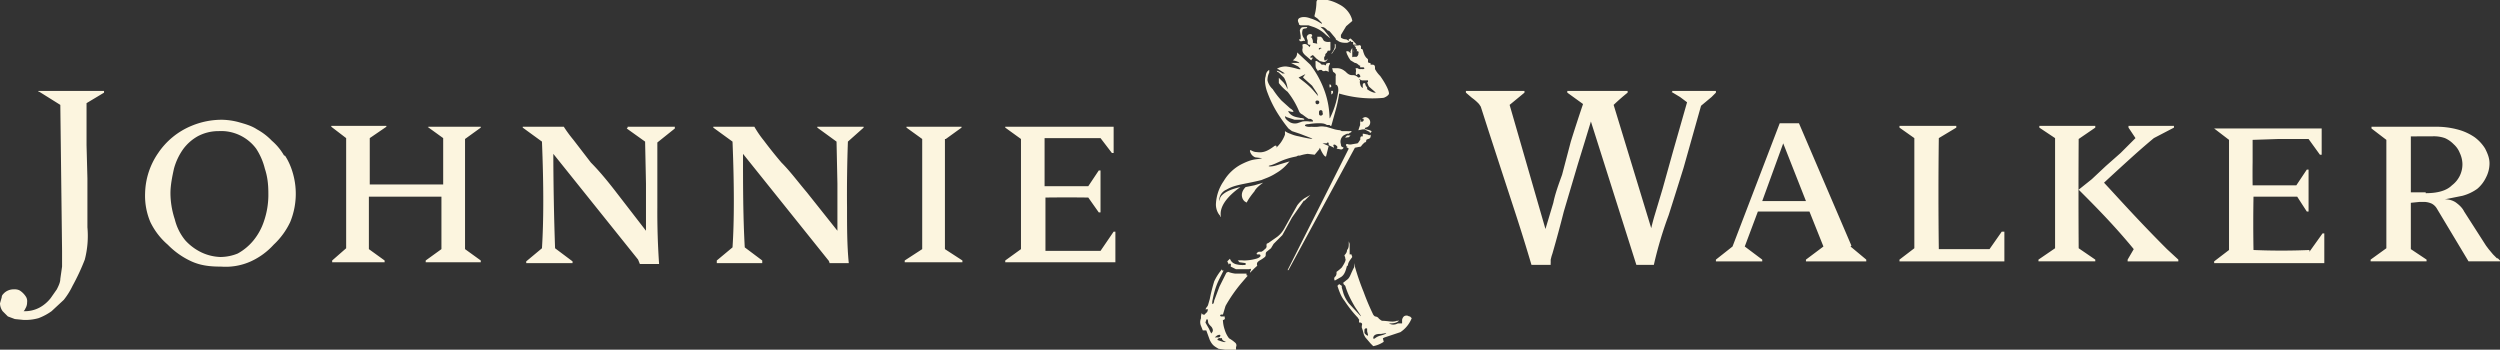 <svg fill="none" height="40" width="286" xmlns="http://www.w3.org/2000/svg"><rect width="100%" height="100%" fill="#333333" stroke="none"/><path d="M93.4 14.5h5.4v.1L97 16.2a167.6 167.6 0 0 0-.1 7.5c0 2.3 0 4.4.2 6.4h-2.2a.7.7 0 0 0-.2-.4l-.4-.5L85 17.6c0 3.5 0 7.1.2 10.7l2 1.5v.3H82v-.3l1.8-1.5c.2-3 .2-7.1 0-12.1l-2.2-1.6v-.1h4.7a12.1 12.1 0 0 0 1.1 1.6 50 50 0 0 0 2 2.5c1 1 1.8 2.1 2.9 3.4l3.5 4.4V21l-.1-4.8-2.2-1.6v-.1zm14.8 1.4 1.8-1.3v-.1h-6.3v.1l1.8 1.3v12.6l-2 1.3v.2h6.6v-.2l-2-1.3V15.9zM126 28.7h-6.4v-6.1a178 178 0 0 1 4.9 0l1.2 1.7h.2v-4.8h-.2l-1.2 1.8h-5v-5.5h6.4l1.3 1.7h.2v-3H115v.1l1.8 1.3v12.6l-1.8 1.3v.2h12.6v-3.5h-.2l-1.5 2.2zm-54.3-14 2.1 1.5.1 4.8v5.4L70.5 22c-1-1.3-2-2.5-2.9-3.4l-2-2.6a14.8 14.8 0 0 1-1.1-1.5h-4.7v.1l2.2 1.6c.2 5 .2 9 0 12.2l-1.8 1.5v.2h5.3v-.2l-2-1.5a340 340 0 0 1-.2-10.8l9.3 11.6.4.5.2.5h2.2a86.4 86.4 0 0 1-.2-6.5v-7.4l2-1.6v-.2h-5.4v.1zM4.5 10.5 6.9 12l.2 16.7v1.8l-.2 1.4c0 .4-.2.8-.4 1.2l-.7 1a4.1 4.1 0 0 1-1.3 1.1 3.6 3.6 0 0 1-1.8.4.8.8 0 0 0 .2-.3 1.3 1.3 0 0 0 .2-.7A1 1 0 0 0 3 34a2.3 2.3 0 0 0-.4-.5 1.9 1.9 0 0 0-.4-.3 1.3 1.3 0 0 0-.6-.1 1.6 1.6 0 0 0-1.1.4c-.2.2-.3.3-.3.5l-.2.7a1.6 1.6 0 0 0 .3.9l.6.6.8.3 1 .1a5.6 5.6 0 0 0 1.7-.2 6.4 6.4 0 0 0 1.5-.8l1.4-1.3a8.3 8.3 0 0 0 1-1.6 24.8 24.8 0 0 0 1.4-3A10.8 10.8 0 0 0 10 26v-5.6l-.1-3.8v-4.8l2-1.2v-.2H4.4v.1zm25.7 14.8a9.3 9.3 0 0 0 .5-3.2c0-1-.1-1.9-.4-2.8a7.4 7.4 0 0 0-1-2.3 5 5 0 0 0-4.3-2 5 5 0 0 0-2.4.6A5.3 5.3 0 0 0 21 17a7 7 0 0 0-1.1 2.3c-.2.9-.4 1.9-.4 2.8a9.6 9.6 0 0 0 .5 3 6 6 0 0 0 1.2 2.4 6 6 0 0 0 1.9 1.4 5.5 5.5 0 0 0 2.1.5 5.3 5.3 0 0 0 2-.4 6.2 6.2 0 0 0 1.8-1.5 6.9 6.9 0 0 0 1.2-2.2zm2.4-7.5c.4.6.7 1.3.9 2a8.5 8.5 0 0 1-.3 5.6 8.5 8.5 0 0 1-1.9 2.6 8 8 0 0 1-2.6 1.9 7 7 0 0 1-3.4.6c-1.2 0-2.3-.1-3.4-.6a9 9 0 0 1-2.7-1.9 8 8 0 0 1-2-2.6 7.7 7.7 0 0 1-.6-3.3 8.4 8.4 0 0 1 1.5-4.6 8.5 8.5 0 0 1 3.8-3.1 9 9 0 0 1 3.5-.7 7.9 7.9 0 0 1 2 .3c.7.2 1.4.4 2 .8a7 7 0 0 1 1.7 1.3 6.4 6.4 0 0 1 1.4 1.7zm16.3-3.3 1.8 1.3v5.3h-8.4v-5.3l1.9-1.3v-.1h-6.3v.1l1.7 1.3v12.6L38 29.8v.2h6v-.2l-1.8-1.3v-6h8.3v6l-1.8 1.3v.2H55v-.2l-1.8-1.3V15.9l1.8-1.3v-.1h-6v.1zm142.3-4 1 .6.8.6-1.6 5.6-1.2 4.3-.9 3a25.7 25.7 0 0 0-.4 1.5L184.6 12a23.2 23.2 0 0 1 1.6-1.4v-.2h-6.9v.2l1.8 1.3a176.8 176.8 0 0 0-1.4 4.3l-1 3.8c-.4 1.1-.8 2.2-1 3.2l-.9 3-4.1-14.2 1.7-1.4v-.2h-6.7v.2l.7.6a5.2 5.2 0 0 1 .8.7l.2.3.9 2.8 1.4 4.3 1.7 5.2a220.2 220.2 0 0 1 1.8 5.8h2.2a.7.7 0 0 1 0-.2v-.4l.1-.4.1-.3a146.3 146.3 0 0 0 1.3-4.8l.8-2.7.8-2.7.8-2.6.7-2.3 5.2 16.4h2a44.2 44.2 0 0 1 1.7-5.7 926 926 0 0 0 1.7-5.4l2-7.1 1.2-1 .5-.5v-.2h-5v.2zM206.6 23l-2.6-6.6-2.4 6.6h5zm5.1 5.2 1.8 1.5v.2h-6.9v-.2l2-1.5-1.6-4h-5.9l-1.5 4 2 1.5v.2h-5.3v-.2l1.9-1.5 5.4-14.1h2.2l6 14zm52.5.4a74.2 74.2 0 0 1-6.4 0 172.6 172.6 0 0 1 0-6.1h5l1.1 1.7h.2v-4.8h-.2l-1.2 1.8h-5a96.7 96.7 0 0 1 0-2.7V16l3-.1h3.4l1.3 1.8h.2v-3h-12.3L255 16v12.6l-1.7 1.3v.2h12.6v-3.4h-.2l-1.5 2.1zm13.3-6.5c1.4 0 2.4-.3 3-.9a3 3 0 0 0 1.2-2.5 3.1 3.1 0 0 0-.3-1.2 2.6 2.6 0 0 0-.7-1 3.2 3.2 0 0 0-1-.7 3.8 3.8 0 0 0-1.5-.2h-1.7a8.7 8.7 0 0 1-.7 0V22h1.7zm8.2 7.4.3.3v.1h-3.6l-3.6-6a1.5 1.5 0 0 0-.6-.6 2.3 2.3 0 0 0-.8-.2h-.6l-1 .1v5.3l1.8 1.2v.2h-6.4v-.2l1.8-1.3V16l-1.7-1.3v-.2h7.3a9.3 9.3 0 0 1 2.5.3 6.2 6.2 0 0 1 2 .9 4.7 4.7 0 0 1 1.2 1.3c.3.6.5 1.1.5 1.7a3.5 3.5 0 0 1-.4 1.6 3.9 3.9 0 0 1-1 1.3 5.2 5.2 0 0 1-1.7.8l-2 .4c.4 0 .9.1 1.3.4.4.3.7.6.9 1l2.5 3.9.3.4.5.6.5.5zm-45-8.6a313.4 313.4 0 0 1 3.5-3.2 88 88 0 0 1 2.2-1.9l2.3-1.2v-.2h-5.2v.2l.8 1.2-1.7 1.7-1.7 1.5-1.6 1.5-1.5 1.2c1.8 1.8 4 4 6.3 6.8l-.7 1.2v.2h5.8v-.2l-1.3-1.2c-3.4-3.4-5.7-6-7.2-7.6zm-2.9-5 1.9-1.3v-.2h-6.4v.2l1.8 1.2v12.6l-1.9 1.3v.2h6.5v-.2l-1.9-1.3a981.4 981.4 0 0 1 0-12.6zm-10.2 12.6h-5.8a496.7 496.7 0 0 1 0-12.7l2-1.2v-.2h-6.5v.2l1.7 1.2v12.6l-1.7 1.3v.2h12v-3.4h-.3l-1.4 2zm-76-21a.6.6 0 0 0-.1-.1h-.3l-.2-.2a1.8 1.8 0 0 0-.2-.1s-.2-.2-.3-.1a.5.5 0 0 0 0 .2 1.5 1.5 0 0 0 0 .2c0 .2 0 .4.2.6 0 .2.2 0 .3 0a.8.8 0 0 1 .1 0h.1a.4.4 0 0 0 .1.1.3.3 0 0 0 .3 0h.1l.3.1c.1 0 0 0 0-.1a1.3 1.3 0 0 1 0-.3.7.7 0 0 1 .1-.4s.1-.2 0-.2h-.1a1 1 0 0 0-.3.1v.1s0 .1 0 0zm-9 23.8h-1.3a3.4 3.4 0 0 1-.8-.2l-.2.1-.8 1.6-.6 1.6c0 .3-.3.7-.2 0 .2-1 .4-1.7.8-2.5l.5-1v.1a.4.4 0 0 1-.2-.1v-.1a6 6 0 0 0-.9 1.4 20.5 20.5 0 0 0-.5 2l-.2.7a1 1 0 0 1-.2.3l-.1.2a.6.6 0 0 1 .3 0l-.1.3a2 2 0 0 0-.3.3c-.1 0-.3 0-.3-.2a1.1 1.1 0 0 0-.1.6 1.1 1.1 0 0 0 0 .9l.2.5h.4l.4 1.1c.3.6.5.7 1 1l1.5.2.5-.1v-.3a.4.4 0 0 0-.1-.5 4 4 0 0 0-.7-.5 3 3 0 0 1-.5-1 3.8 3.8 0 0 1-.2-1.1.2.2 0 0 0 .2-.3.5.5 0 0 0 0-.2.1.1 0 0 1 0 .1.1.1 0 0 1-.1 0h-.3c-.1 0-.2-.2 0-.2a.2.2 0 0 1 .2 0l.3-1a17 17 0 0 1 1.8-2.6l.6-.7c.1-.1.2-.2 0-.2zm-4 6.8c0 .2-.2-.3-.3-.5l-.4-.7.1-.3c.1-.2.2 0 .2.2s.2.4.4.6c.2.3.2.5 0 .7zm1.2.7a.6.6 0 0 0 .2.2l.2.1h.1a.6.6 0 0 1-.4 0 6 6 0 0 1-.6-.2c-.1-.1.2-.3.3-.2a.3.3 0 0 1 .2 0zm-.4-.2h-.3c-.1 0-.2 0 0-.1a.6.6 0 0 1 .4-.2c.2 0 .1.3-.1.3zM152.7 5v.4a1.7 1.7 0 0 1-.3.6c-.1.1-.1.2 0 .1l.4-.6V5a.6.6 0 0 0 0 .1zm1.5 25.4c0-.4.3-.7.5-1l-.1-.3a.3.3 0 0 0-.1 0h-.1v-1.2l-.1-.3v.3c0 .2 0 .5-.2.7 0 .3-.2.5-.3.6l.1.3v.1c.1.1 0 .4-.4 1a5 5 0 0 1-.6.5v.2a.7.7 0 0 1-.1.3c-.3.2-.1.5-.1.5l.7-.4c.5-.3.6-1 .7-1.3zm7.1 5.8a.2.2 0 0 0-.1 0 .5.5 0 0 0-.6 0 .7.7 0 0 0-.2.4v.4h-.5a1 1 0 0 1-1 0c.3 0 .7 0 1-.2s0-.1 0-.1h-.1c-.5.2-1 0-1.7 0a1.5 1.5 0 0 1-.4-.3.2.2 0 0 0-.1-.1.6.6 0 0 0-.3-.1.7.7 0 0 1-.2-.2 27.1 27.1 0 0 1-1.1-2.6 27.8 27.8 0 0 1-1-2.9v-.2a3.5 3.5 0 0 0 0-.2l-.1.5a4.5 4.5 0 0 0-.2.4c-.2.4-.3.8-.6 1l-.5.4h.1v.1l.2.2c.3 1 .7 1.7 1.1 2.4.4.6.9 1.3.6 1l-1.3-1.4a4 4 0 0 1-.6-1.1l-.2-.7a1.4 1.4 0 0 0 0-.2l-.3-.2-.2.2c.2.6.4 1.2.8 1.7a14.4 14.4 0 0 0 1.4 1.8l.1.1.2.3a.4.4 0 0 0 0 .3.2.2 0 0 0 .1 0c.1 0 .3.1.2.3v.1a.3.3 0 0 0 0 .2l.1.3.1.4a2.3 2.3 0 0 0 .2.4l.6.7.3.3a3.2 3.2 0 0 0 1.2-.5l-.1-.4.2-.1 1.8-.6a3.4 3.4 0 0 0 1.3-1.6l-.2-.2zm-4.8 2.2s-.2 0-.4-.3a2 2 0 0 1 0-.4c0-.1.2-.2.3-.1v.3l.1.4zm2-.2a3.7 3.7 0 0 1-.6.2 1.6 1.6 0 0 0-.6.3c-.3.2-.2-.2-.1-.3.2-.2.5-.2.8-.2l.6-.1-.1.1zm-2.6-23.4h.2l.1-.2a.6.6 0 0 0 .4-.2.6.6 0 0 0-.4-1 .6.6 0 0 0-.4.2.2.2 0 0 1 .2 0v.2l-.1.1a.2.2 0 0 1-.2 0 .1.1 0 0 1 0-.2.5.5 0 0 0-.1.3v.3a9.6 9.6 0 0 0-.2.6l.5-.1zm.8.3a.7.7 0 0 1 0 .1.2.2 0 0 0 .2-.2l-.2-.1-.4-.1a.3.3 0 0 0-.2 0l.6.3zm-7.5 7.9.7-.7-.7.4a3.6 3.6 0 0 0-.8.8L147 26c-.2.4-.5.8-.9 1.1l-1 .7a.8.8 0 0 0-.2.1.3.3 0 0 0 0 .1.4.4 0 0 0 0 .2.4.4 0 0 1-.2.3 1.2 1.2 0 0 1-.4.3h-.3c-.2.1-.3.2-.2.3a.7.7 0 0 0 .2 0c.2 0 .2.1.2.2 0 0-.1.2-.5.3a5.4 5.4 0 0 1-1.4.2 3.3 3.3 0 0 0-.7 0l.2.2.7.1v.2a3 3 0 0 1-1.2-.1l-.2-.1a1 1 0 0 1-.3-.3l-.1-.2-.3.3.2.4v-.1s.1-.1.2 0a.3.3 0 0 1 0 .2.2.2 0 0 0 0 .1l.6.3h1.5s.2-.1.2 0a.5.5 0 0 1 0 .1l-.1.2v.1l.2-.2.3-.3c.2-.2.4-.3.3-.4a.3.3 0 0 1 0-.1c0-.1 0-.2.3-.4a3.6 3.6 0 0 0 .6-.4c.2-.2 0-.4.2-.6l.5-.4.3-.5 1-1 1.1-2 1.4-2zm-6.7-1.6c-.8.8-.3 1.6 0 1.7.2.2 0 0 1-1.2.2-.4.6-.7 1-1l-1 .3-1 .2zm13-4.6c.1 0 .2 0 .3-.2l.2-.2.1-.1a.2.2 0 0 0 .2-.2V16l.2-.1c.1 0 .3-.1.3-.3a1 1 0 0 0 0-.2.2.2 0 0 1-.3 0l-.5-.1h-.1v.3a.6.6 0 0 1-.2 0l-.1.2a.2.2 0 0 1 0 .2l-.2.3-.1.1-.6.1a1 1 0 0 1-.5 0 .2.2 0 0 0-.2 0v.2c.2 0 .2 0 0 .1l.3.2-7 13.9h.1l7.6-14 .5-.1zm-15.9 8c.3.2-.8-1.2 2.3-3.4-1.8.4-2.2 1-2.3 1.2l-.1.4c-.1-.7.5-1.2.8-1.3 1-.6 2-.6 4-1.1l.5-.2a6.2 6.2 0 0 0 1.2-.6 5 5 0 0 0 1.4-1.2l.1-.1c0-.1 0 0-.1 0l-1 .3a6 6 0 0 1-.7.2c-.5.1-.8 0-.3-.1.7-.2 1.3-.7 2.9-1l.2-.1h.2a5 5 0 0 1 .9-.2l.8.1.5-.6.1-.2c.1.3.5 1.1.7 1l.3-1.2-.7-.3h.4a.2.2 0 0 1 .1 0 .1.1 0 0 1 .2 0v.2l.6.3a1.8 1.8 0 0 1 0-.1c-.2-.3.1-.3.2-.2.3.2.2.3.1.4l.5.1a.3.3 0 0 0 .3-.2c0-.1-.3 0-.3-.4a.9.9 0 0 1 .3-1 3.2 3.2 0 0 1 .4-.2h.2l.1-.1a.6.6 0 0 0 .2-.1V15a.1.1 0 0 0-.1 0 1.8 1.8 0 0 1-.4 0h-.6l-.2-.1a3.7 3.7 0 0 1-.6-.1l-1-.3h-.1a2.1 2.1 0 0 0-.8 0 4.5 4.5 0 0 1-.8 0 1.3 1.3 0 0 1-.4 0 .8.8 0 0 1-.3-.1s-.1-.2.4-.2a7.1 7.1 0 0 1 1.1-.1c.4 0 .7 0 1 .2h.3l.1.1h.1l.5-1.8a14.4 14.4 0 0 0 .4-1.9 13.3 13.3 0 0 0 5 .5c.2 0 .7-.3.7-.5 0-.4-.5-1.3-1-2a3.3 3.3 0 0 1-.6-.8v-.1c0-.2 0-.4-.3-.4a.3.3 0 0 0-.1 0h-.1a.3.3 0 0 1 0-.1.1.1 0 0 0-.1-.1h-.1a.2.2 0 0 1-.1-.2v-.2a.9.9 0 0 0-.2-.2 2 2 0 0 1-.2-.3 3.7 3.7 0 0 1-.2-.6.3.3 0 0 0-.1-.1.6.6 0 0 0-.1 0h-.2.2a2 2 0 0 1 0-.3.2.2 0 0 0-.3-.1h-.5l.2.2a.4.4 0 0 1 0 .2s.1 0 .1 0a.4.4 0 0 1 0 .3s.1-.1.2 0a.2.2 0 0 1 0 .2v.1a.5.5 0 0 1-.2.3h-.4c0 .1-.1 0-.1 0V6a.3.3 0 0 1 0-.1v-.4a1 1 0 0 0-.2.4.6.6 0 0 1 0 .2.9.9 0 0 0-.1-.1.3.3 0 0 0-.4-.1l.1.3.2.4.2.3.5.3c.2 0 .4.2.5.3h.1v.2h.4l.1.1a.3.3 0 0 1-.1.1.4.4 0 0 1-.2 0 1 1 0 0 1-.1 0 .5.5 0 0 1-.2 0 .7.7 0 0 1-.2-.1h-.2a.1.1 0 0 0 0 .1.8.8 0 0 1 0 .4c0 .2 0 .4.2.2.1-.2.4.2.3.3-.1.1-.3 0-.2.2l.4.2h.5a.5.5 0 0 1 .2 0v.2a.6.6 0 0 1-.1 0 3.3 3.3 0 0 0 .2.5l.8.7h-.2a2.2 2.2 0 0 1-.8-.4V10a1 1 0 0 1-.2-.3v-.1a.3.3 0 0 0-.1-.1s-.2 0-.2.2a1.9 1.9 0 0 0 0 .2c0 .2 0 .2-.1.1a.7.7 0 0 1-.2-.4.6.6 0 0 1 0-.4.7.7 0 0 1-.2-.3.8.8 0 0 0-.7-.3c-.5 0-.7-.4-.9-.5a1.4 1.4 0 0 0-.8-.3h-.6l.1.4c.1.1.4.2.3.5v1h.1c.2.2.2.4.2.7a9.8 9.8 0 0 1-.9 3c-.1.3-.1 0-.1 0a9.8 9.8 0 0 0-.5-2.8 11.2 11.2 0 0 0-1.7-3.2L148.4 6s0 .4-.2.6a1.5 1.5 0 0 1-.3.3l.4.1c.3.1.5.3.2.2h-.8l.8.4c.2.2.5.4 0 .3a8.1 8.1 0 0 0-1.4-.3c-.5 0-1 .2-1 .3h.1l.8.5h-.1a1 1 0 0 1-.2 0 1.5 1.5 0 0 0-.6-.3c-.1 0 0 0 0 .1l.2.1.6.6a3.6 3.6 0 0 1 .4 1.2v.1l-.1-.2-.1-.2a3.8 3.8 0 0 0-.3-.4l-.5-.5v.6a5.1 5.1 0 0 0 1 1 9.3 9.3 0 0 1 1.3 2.2.7.7 0 0 0 .4.4l.4.3.3.2h.2a.5.5 0 0 1 .3.2v.1h-.4a2.8 2.8 0 0 0-.8 0l-.6.2a1.2 1.2 0 0 1-.8-.1 2 2 0 0 1-.5-.4c-.1-.2-.2-.4.1-.2l.9.3h1.1v-.1a.8.8 0 0 0-.4-.1c-.4-.1-1-.1-1.4-.7-.1-.2.2 0 .5 0 .2 0-.1-.3-.3-.4l-1-.9a9.4 9.4 0 0 1-1-1.3 2 2 0 0 1-.6-1 2 2 0 0 1 .2-.9V8a.7.7 0 0 0-.3.3 1 1 0 0 0-.1.4c-.2.5 0 1.4.2 1.9a13.1 13.1 0 0 0 1 2.1 17.4 17.4 0 0 0 1.4 2l.4.3.9.3 1.3.5c.5.2-.6 0-1.4-.2a4.2 4.2 0 0 1-1-.3 2.2 2.2 0 0 1-.6-.3v.4a3.8 3.8 0 0 1-1 1.5c.1-.2 0-.3-.2-.2-.8.6-1.3.8-2 .7-.5 0-.7-.3-.8-.2a.3.3 0 0 0 0 .1 1 1 0 0 0 .6.7l.8.1c-.8.2-1 0-2.4.7a5.1 5.1 0 0 0-2 1.9 5 5 0 0 0-.9 2.7c0 .5.2 1 .5 1.3zm11.2-12.9a.2.2 0 0 1-.3-.2.2.2 0 0 1 0-.1.2.2 0 0 1 .2-.1.2.2 0 0 1 .2.1.2.2 0 0 1 0 .2.2.2 0 0 1-.1.1zm.5 1a.2.2 0 0 1-.1.3.2.2 0 0 1-.3-.2.2.2 0 0 1 0-.1.2.2 0 0 1 0-.1.2.2 0 0 1 .4 0 .2.2 0 0 1 0 .1zm-2.8-4 .8-.4c.1 0-.3.3-.2.4l1 .9.6.9.1.3-.6-.7c-.7-.8-1.7-1.4-1.7-1.5zm6.4-3v-.2a.5.5 0 0 0 0 .3v-.2z" fill="#FCF5DF"/><path d="M152.2 4.8a.6.6 0 0 0-.2 0 1 1 0 0 1-.5-.1l-.1-.1-.1-.2a1 1 0 0 0-.2-.2 1.3 1.3 0 0 0-.1 0h-.3v.3a.8.8 0 0 0 0 .5l-.5-.1a.7.7 0 0 1 0-.2 1 1 0 0 0-.1-.3.7.7 0 0 0 0-.1h-.1a.5.5 0 0 1 0-.1.1.1 0 0 1 .1 0 .6.6 0 0 0 0-.2.2.2 0 0 0-.2-.1.4.4 0 0 0-.4.3.3.3 0 0 0 0 .1.8.8 0 0 0 .1.3V5l.1.1a.2.2 0 0 0 .2 0v.1l-.1.2a.8.8 0 0 0-.3-.3.5.5 0 0 0-.5 0v.1a.8.8 0 0 1 0 .4.4.4 0 0 0 0 .2c0 .2.2.4.3.5l.7.6.2-.3h-.3v-.1a.8.8 0 0 1 .3-.2l.1.1.3.3.4.3c.2 0 .5.2.7 0a.4.4 0 0 0 .1-.1l.1-.2-.2.2h-.1a.3.3 0 0 1-.1 0 .3.3 0 0 0 0-.1.7.7 0 0 1 0-.3l.1-.1a.3.3 0 0 0 0-.1.3.3 0 0 1 .1-.2.3.3 0 0 0 .1-.1l.1-.2a.8.8 0 0 1 .2 0 .1.1 0 0 0 .1-.1v-.8zm-1.2.8-.1.1a.2.2 0 0 1 0-.2.4.4 0 0 1 .3 0l-.2.1m3.5 9.9a3 3 0 0 0-.4 0l-.2.2c0 .1.2 0 .4 0l.2-.2zm-2-5c0-.2-.3-.1-.2 0v.3a.3.3 0 0 0 .2-.3m-.4-.7v.2a.2.2 0 0 0 .2-.1c0-.3-.3-.3-.2-.1z" fill="#FCF5DF"/><path d="M149.5 3.1h-.3c-.2 0-.4 0-.5.4l.1.6v.4h-.2l.1.2a.5.5 0 0 0 .3 0 .4.4 0 0 1 .3 0l-.1-.3a1 1 0 0 1-.2-.9c0-.3.4-.2.5-.3.1 0 0-.1 0-.1z" fill="#FCF5DF"/><path d="M148.6 2.8a.6.6 0 0 0 .2.1h.9l.6.2a4 4 0 0 1 1.4.9l.5.4-.2-.3-.4-.5a2 2 0 0 0-.4-.4l-.1-.1c-.1-.1 0 0 .2 0s.4.2.6.4c.2 0 .3.2.4.3l.5.6c0 .2.2.2.3.3.3.2.7.2 1 .2.3-.1.4-.2.3-.3a.6.6 0 0 0 .1.1l.1.1h.2V5a.4.4 0 0 0 0 .1h.4l-.2-.2a6 6 0 0 0-.5-.5l-.2.1v.2a1 1 0 0 0-.3-.2 1 1 0 0 1-.6-.2V4l.6-1 .7-.6c0-.2-.3-1.3-1.5-1.9-1.1-.6-2-.6-2.3-.6-.3.1-.3.3-.3.4a6 6 0 0 1-.2 1.4.3.3 0 0 0 0 .2l.3.2.5.5c.1.2 0 .1-.2 0a4 4 0 0 0-1.1-.5c-.5-.2-1-.2-1.3 0-.2.2-.1.4 0 .6" fill="#FCF5DF"/></svg>